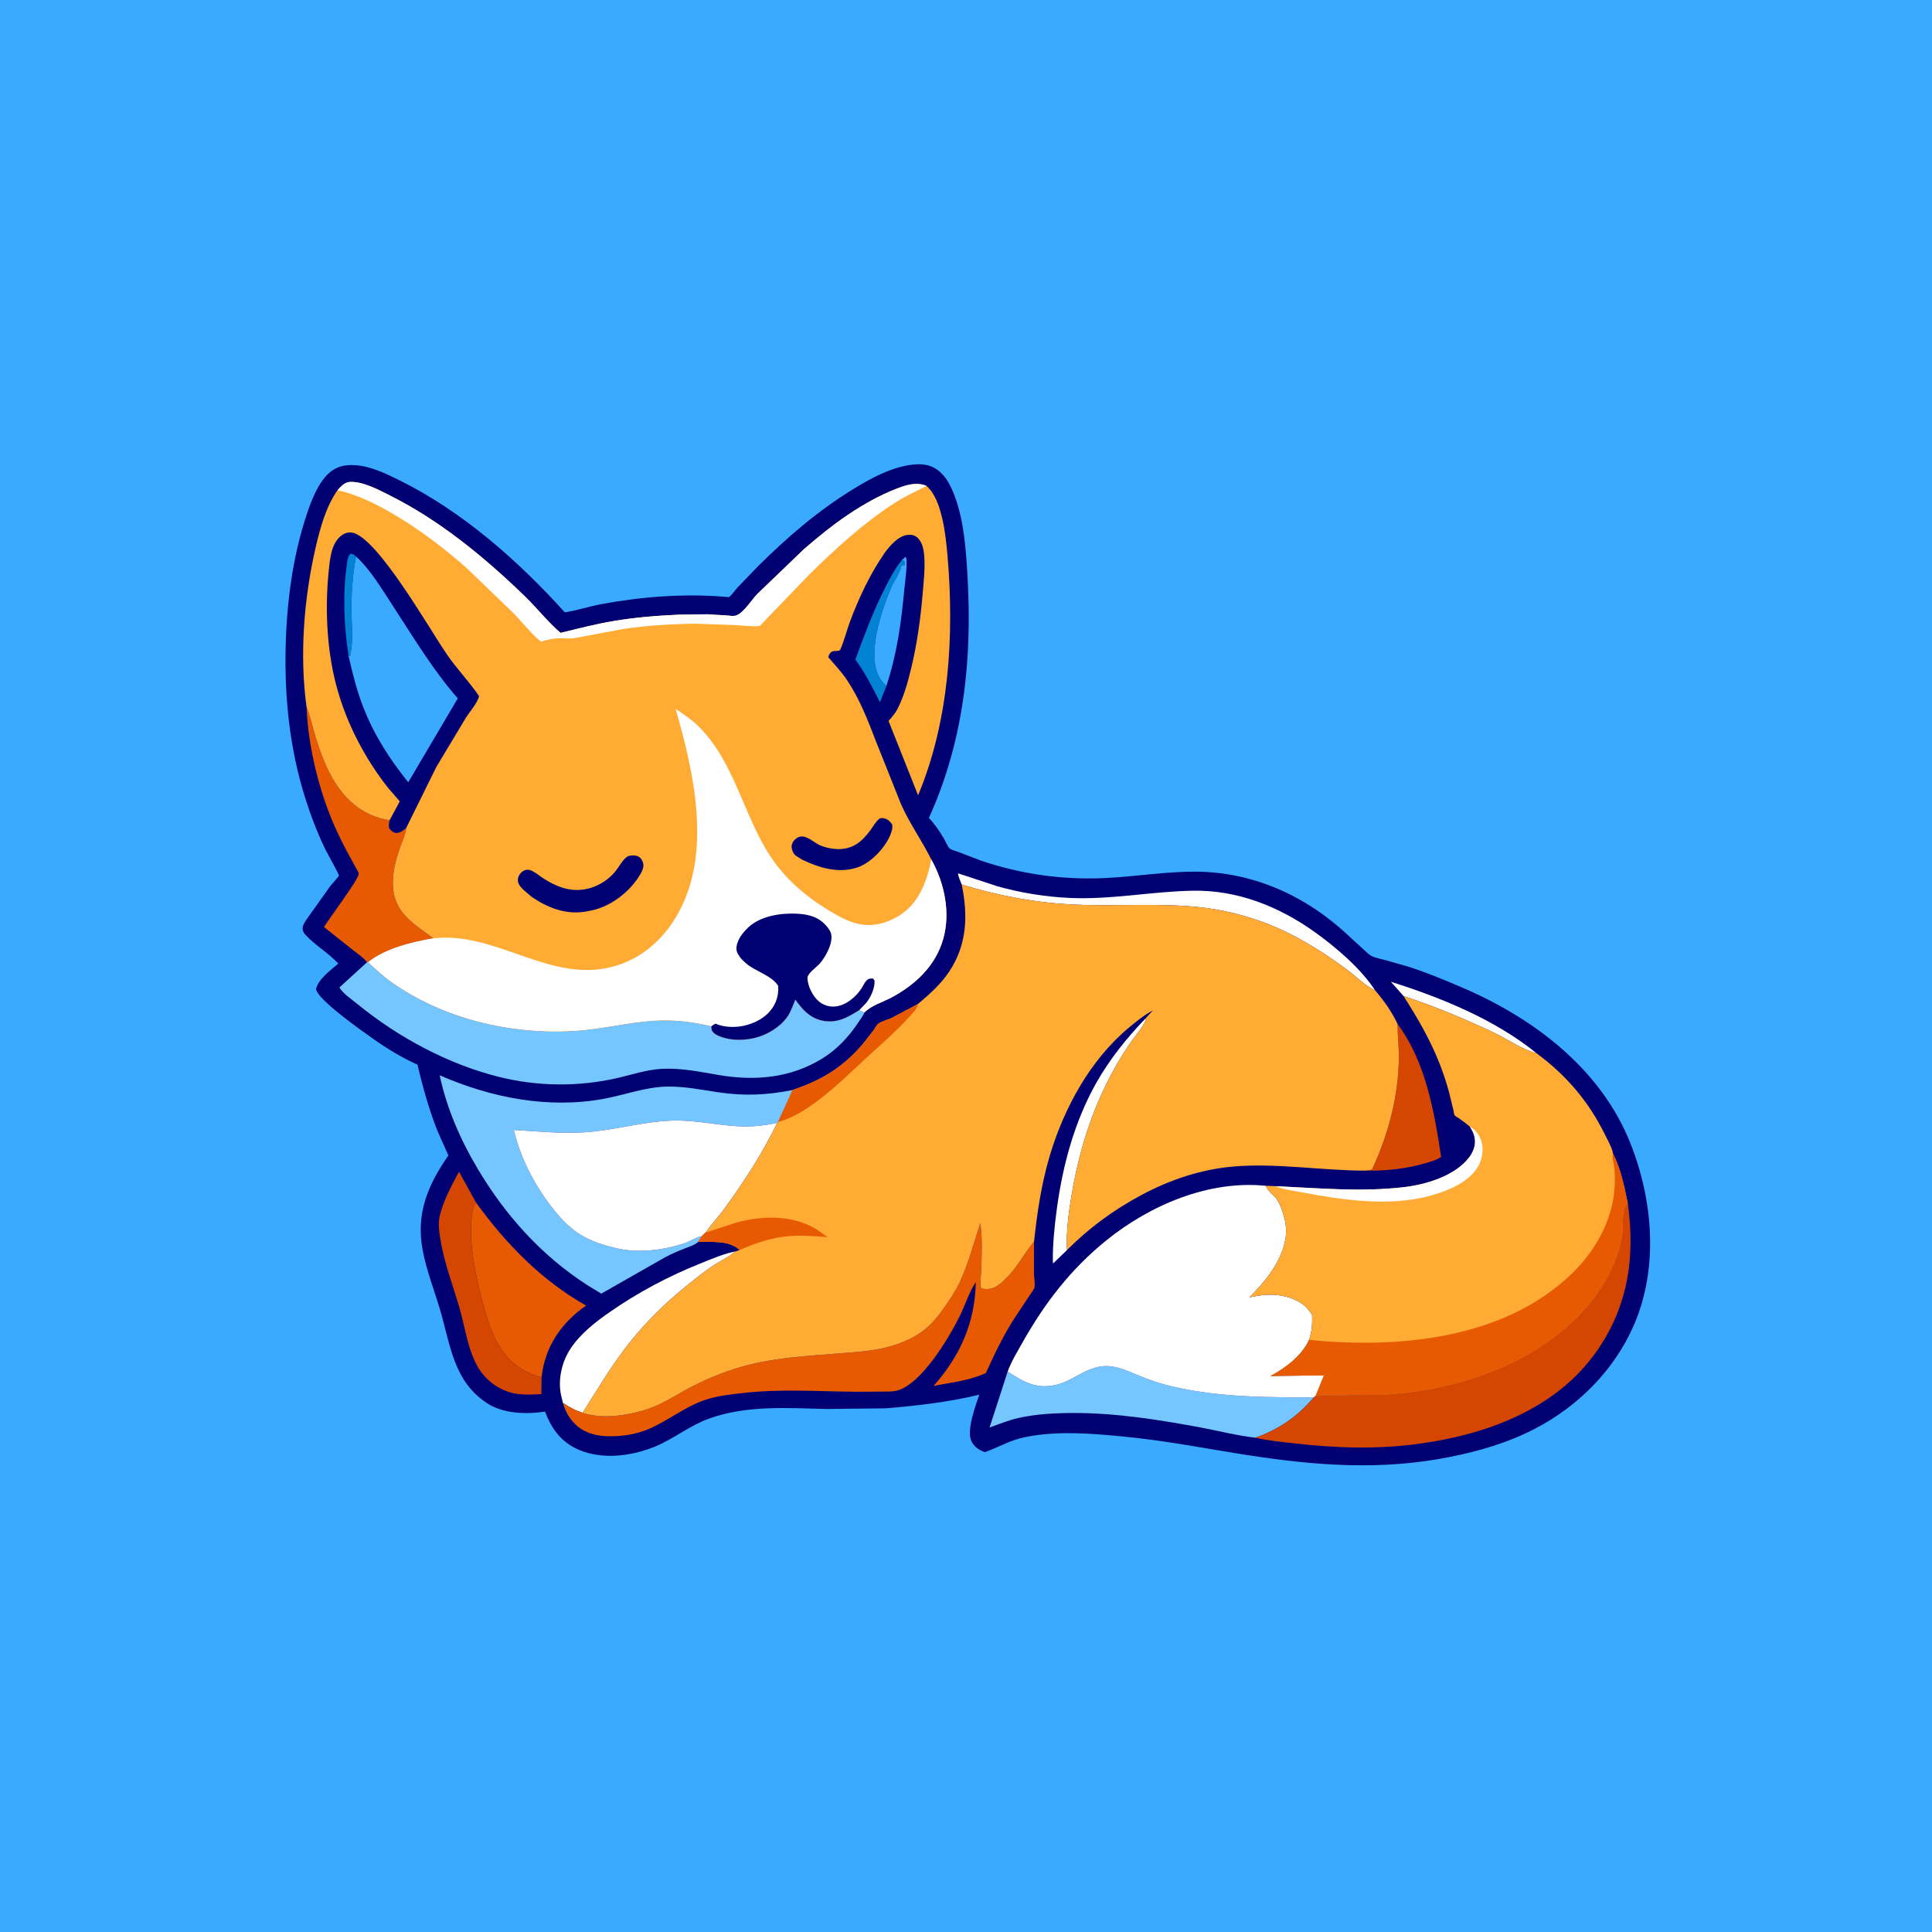 <svg version="1.1" xmlns="http://www.w3.org/2000/svg" style="display: block;" viewBox="0 0 2048 2048" width="1024" height="1024">
<path transform="translate(0,0)" fill="rgb(58,170,255)" d="M -0 -0 L 2048 0 L 2048 2048 L -0 2048 L -0 -0 z"/>
<path transform="translate(0,0)" fill="rgb(0,0,114)" d="M 968.572 492.382 C 975.224 491.792 982.357 492.168 988.5 495.018 C 1000.92 500.779 1007.49 513.724 1012.05 525.967 C 1021.8 552.131 1023.9 581.844 1025.53 609.5 C 1030.8 698.574 1021.85 785.081 984.662 867.096 C 990.677 873.269 995.615 880.647 1000.06 888 C 1001.79 890.874 1004.51 897.499 1006.83 899.558 C 1008.28 900.855 1013.38 902.151 1015.35 902.929 L 1040.12 912.399 C 1082.61 926.792 1126.7 932.89 1171.56 930.77 C 1204.65 929.207 1237.89 923.417 1271 924.049 C 1292.05 924.45 1312.26 927.803 1332.38 934.043 C 1367.23 944.856 1398.97 964.042 1425.88 988.561 L 1444.69 1005.82 C 1447.53 1008.37 1450.84 1011.86 1454.28 1013.57 C 1458.21 1015.52 1463.37 1016.36 1467.62 1017.5 L 1492.44 1024.58 C 1511.76 1030.69 1530.85 1038.67 1549.48 1046.63 C 1625.76 1079.21 1696.96 1132.94 1728.37 1212.1 C 1752.29 1272.41 1758.32 1343.96 1731.98 1404.69 C 1711.28 1452.4 1672.69 1490.95 1626.76 1514.69 C 1597.97 1529.57 1567.86 1538.29 1536.2 1544.57 C 1464.72 1558.78 1395.89 1553.77 1324.38 1542.76 C 1280.17 1535.94 1236.4 1527.19 1191.83 1522.88 C 1156.93 1519.5 1120.04 1516.31 1085.44 1523.67 C 1071.51 1526.63 1060.8 1532.83 1047.79 1537.92 C 1045.91 1538.65 1044.58 1539.73 1042.69 1538.87 L 1041 1538.09 C 1036.22 1535.94 1032.43 1532.89 1029.96 1528.15 C 1024.04 1516.81 1034.1 1490.26 1038.12 1478.37 C 1005.88 1486.34 972.299 1490.03 939.25 1492.87 L 876.52 1493.58 C 834.737 1492.62 790.993 1489.32 751 1504 C 730.74 1511.43 714.209 1525.21 694.369 1533.41 C 669.7 1543.61 638.664 1547.65 613.5 1536.8 C 594.897 1528.78 584.878 1514.82 577.706 1496.38 C 557.31 1499.35 533.216 1498.81 515.599 1487 C 480.343 1463.36 477.49 1425.31 466.301 1387.78 C 460.08 1366.91 451.973 1346.43 447.999 1324.94 C 440.838 1286.21 453.435 1256.25 475.321 1224.83 L 463.38 1198.01 C 454.646 1175.52 447.987 1152.01 442.555 1128.53 C 426.18 1121.41 409.259 1110.94 394.746 1100.61 C 383.255 1092.44 336.951 1060.08 335.01 1048.5 C 336.965 1038.33 350.98 1027.95 358.636 1021.45 C 348.229 1010.23 334.498 1002.33 324.112 991.304 C 317.954 984.768 321.491 979.764 325.746 973.536 L 350.074 939.302 C 351.201 937.804 359.263 929.072 359.326 928.114 C 359.407 926.884 346.271 903.227 345.021 900.673 C 336.534 883.337 329.509 864.805 323.687 846.403 C 307.303 794.613 301.601 741.158 302.776 686.998 C 303.8 639.815 310.039 590.886 324.92 546 C 329.84 531.162 336.789 512.397 348.633 501.576 C 356.408 494.472 365.431 492.552 375.67 493.059 C 392.608 493.896 409.173 502.028 424.099 509.452 C 490.539 542.499 549.383 594.464 598.78 649.166 C 611.753 647.055 624.594 642.785 637.612 640.376 C 679.958 632.539 724.062 629.127 767.01 632.508 C 767.577 632.553 772.356 633.149 772.645 632.973 C 775.335 631.33 779.299 625.517 781.584 623.017 L 803.39 600.389 C 834.778 569.135 867.793 540.813 905.747 517.693 C 924.918 506.015 945.966 494.779 968.572 492.382 z"/>
<path transform="translate(0,0)" fill="rgb(255,255,255)" d="M 1487.81 1055.86 L 1474.38 1040.7 C 1527.78 1057.56 1584.88 1080.82 1628.69 1116.41 C 1612.84 1112.45 1597.17 1100.95 1582.23 1093.96 C 1551.49 1079.6 1520.09 1066.37 1487.81 1055.86 z"/>
<path transform="translate(0,0)" fill="rgb(1,130,211)" d="M 955.818 593.944 L 958.51 594.5 C 958.83 596.23 959.043 597.239 958.755 599 L 957.344 599.142 L 955.277 600.005 L 954.994 601.585 C 953.63 608.268 947.821 615.493 945.057 622 C 934.804 646.134 917.534 695.141 933.043 719.473 C 934.88 722.354 936.955 724.9 939.631 727.023 L 932.846 744.448 C 924.611 728.438 917.51 713.85 906.702 699.182 C 915.523 675.069 924.733 650.405 936.093 627.375 C 941.876 615.651 947.601 604.194 955.818 593.944 z"/>
<path transform="translate(0,0)" fill="rgb(58,170,255)" d="M 955.818 593.944 L 960 590.206 C 962.816 593.605 959.233 618.323 958.654 624.523 C 955.34 659.969 950.882 693.106 939.631 727.023 C 936.955 724.9 934.88 722.354 933.043 719.473 C 917.534 695.141 934.804 646.134 945.057 622 C 947.821 615.493 953.63 608.268 954.994 601.585 L 955.277 600.005 L 957.344 599.142 L 958.755 599 C 959.043 597.239 958.83 596.23 958.51 594.5 L 955.818 593.944 z"/>
<path transform="translate(0,0)" fill="rgb(255,255,255)" d="M 1214.69 1079.23 C 1214.63 1085.33 1204.56 1096.56 1200.94 1101.65 C 1187.26 1120.87 1175.67 1141.72 1166.11 1163.29 C 1151.26 1196.8 1141.48 1232.59 1135.62 1268.74 C 1132.58 1287.46 1130.13 1306.12 1131.06 1325.14 L 1116.27 1339.39 L 1116.05 1336.17 C 1115.92 1317.8 1117.98 1298.33 1120.47 1280.13 C 1126.71 1234.61 1139.19 1188.68 1161.81 1148.42 C 1176.09 1123.02 1194.45 1100.12 1214.69 1079.23 z"/>
<path transform="translate(0,0)" fill="rgb(213,71,1)" d="M 1481.58 1085.72 C 1511.29 1125.35 1520.45 1178.61 1527.64 1226.28 C 1523.89 1229.41 1516.85 1231.28 1512.14 1232.71 C 1491.16 1239.08 1468.75 1241.33 1446.87 1240.9 C 1449.51 1240.67 1451.99 1240.54 1454.5 1239.6 C 1471.72 1202.27 1482.34 1162.73 1482.87 1121.46 C 1483.02 1110.08 1481.47 1098.74 1481.56 1087.42 L 1481.58 1085.72 z"/>
<path transform="translate(0,0)" fill="rgb(255,255,255)" d="M 1019.45 937.632 C 1018.13 934.037 1015.8 929.512 1015.54 925.745 L 1057.16 939.464 C 1081.86 946.411 1108.05 950.664 1133.69 951.844 C 1177.69 953.868 1220.27 945.053 1263.93 944.193 C 1311.96 943.247 1356.16 961.002 1394.7 988.749 C 1416.7 1004.58 1442.82 1026.98 1457.68 1049.82 C 1447.06 1045.06 1436.69 1034.28 1427.1 1027.24 C 1398.72 1006.41 1368.29 987.761 1334.92 976.057 C 1314.92 969.04 1293.71 964.062 1272.62 961.759 C 1228.71 956.964 1183.78 960.873 1139.63 958.925 C 1098.52 957.112 1058.74 949.645 1019.45 937.632 z"/>
<path transform="translate(0,0)" fill="rgb(255,255,255)" d="M 596.716 1487.13 L 594.711 1478.83 C 591.242 1462.31 595.573 1443.4 604.886 1429.48 C 615.675 1413.37 630.908 1401.62 646.66 1390.64 C 676.554 1369.81 709.196 1352.6 743 1339.08 C 754.789 1334.36 766.714 1329.17 779.192 1326.65 L 777.671 1327.98 C 771.807 1332.98 763.838 1336.51 757.333 1340.73 C 747.487 1347.11 738.125 1354.69 728.948 1362 C 704.227 1381.7 680.822 1405.14 661.803 1430.4 C 645.711 1451.78 631.928 1475.09 617.571 1497.65 C 609.76 1495.01 603.47 1491.73 596.716 1487.13 z"/>
<path transform="translate(0,0)" fill="rgb(213,71,1)" d="M 574.055 1460.01 L 573.894 1477.87 C 563.745 1478.26 553.116 1479.04 543.193 1476.61 C 528.035 1472.9 514.833 1463.03 506.871 1449.64 C 496.195 1431.69 493.218 1408.42 487.637 1388.53 C 480.613 1363.5 470.793 1339.14 466.787 1313.35 C 465.439 1304.67 464.13 1296.41 466.413 1287.78 L 466.907 1286 C 471.083 1270.56 478.954 1256.36 486.364 1242.28 L 486.958 1242.74 L 504.569 1274.7 C 501.481 1278.69 501.095 1282.62 500.381 1287.48 C 498.44 1300.69 498.999 1313.58 500.697 1326.81 C 503.095 1345.48 507.124 1364.06 512.087 1382.22 C 518.546 1405.84 527.014 1432.31 547.63 1447.53 C 555.164 1453.09 564.976 1457.72 574.055 1460.01 z"/>
<path transform="translate(0,0)" fill="rgb(231,90,2)" d="M 504.569 1274.7 C 536.408 1318.59 573.828 1357.1 621.28 1383.97 C 597.187 1400.69 580.515 1423.29 575.194 1452.35 L 574.055 1460.01 C 564.976 1457.72 555.164 1453.09 547.63 1447.53 C 527.014 1432.31 518.546 1405.84 512.087 1382.22 C 507.124 1364.06 503.095 1345.48 500.697 1326.81 C 498.999 1313.58 498.44 1300.69 500.381 1287.48 C 501.095 1282.62 501.481 1278.69 504.569 1274.7 z"/>
<path transform="translate(0,0)" fill="rgb(231,90,2)" d="M 324.957 749.389 C 328.979 759.292 331.097 769.972 334.212 780.2 C 344.447 813.802 359.398 849.162 393.73 864.032 C 399.658 866.599 406.609 868.598 413.028 869.404 C 412.298 872.622 411.604 874.94 412.69 878.197 C 415 881.004 416.058 881.899 419.5 883.066 C 424.55 882.749 426.983 880.788 430.661 877.542 L 430.545 878.443 C 429.457 885.704 426.047 892.612 423.657 899.525 C 416.371 920.604 411.245 945.745 425.207 965.308 C 433.986 977.608 447.476 985.481 459.211 994.648 C 436.98 998.368 407.873 1005.52 390.123 1019.98 L 389.09 1019.98 C 385.56 1015.26 379.025 1011.01 374.388 1007.26 L 343.447 982.717 C 348.754 973.829 380.156 932.189 380.284 926.323 C 380.317 924.786 378.3 921.785 377.528 920.391 L 367.111 901.346 C 360.976 889.61 355.279 877.792 350.374 865.488 C 336.177 829.875 326.441 787.663 324.957 749.389 z"/>
<path transform="translate(0,0)" fill="rgb(117,198,254)" d="M 1068.19 1453.88 C 1082 1462.89 1095.33 1471.27 1112.5 1469.17 L 1114.48 1468.95 C 1136.01 1466.29 1150.56 1448.15 1172.5 1448.05 C 1184.21 1448 1194.84 1453.09 1205.42 1457.44 C 1215.76 1461.69 1226.21 1465.57 1237.06 1468.32 C 1275.6 1478.11 1316.3 1480.74 1355.94 1481.06 C 1368.13 1481.16 1380.7 1481.82 1392.84 1481.11 C 1375.42 1501.65 1356.14 1514.97 1330.78 1524.04 C 1311.16 1521.84 1291.46 1516.65 1272 1513.05 C 1227.76 1504.87 1183.17 1497.8 1138.06 1497.83 C 1118.68 1497.85 1098.48 1498.89 1079.5 1503.14 C 1069.13 1505.46 1058.98 1509.67 1048.97 1513.22 L 1068.19 1453.88 z"/>
<path transform="translate(0,0)" fill="rgb(231,90,2)" d="M 617.571 1497.65 C 629.699 1501.73 644.556 1502.06 657.205 1500.32 C 670.788 1498.44 683.503 1495.44 696.094 1489.91 C 709.503 1484.01 721.732 1475.74 734.789 1469.13 C 753.583 1459.61 773.252 1451.93 793.692 1446.77 C 824.787 1438.92 857.34 1437.25 889.198 1434.68 C 905.48 1433.36 922.829 1432.41 938.668 1428.51 C 948.384 1426.11 957.131 1423.03 966.094 1418.52 C 980.748 1411.16 991.015 1400.23 1000.32 1386.92 C 1006.7 1377.8 1012.84 1368.93 1017.57 1358.78 C 1026.77 1339.03 1032.28 1317.31 1039.14 1296.65 C 1041.55 1312.27 1040.63 1329.37 1040.18 1345.13 C 1040 1351.47 1038.61 1359.39 1039.95 1365.5 C 1043.16 1366.43 1045.65 1366.73 1048.99 1366.25 C 1055.68 1365.27 1060.83 1360.59 1065.51 1356.08 C 1077.89 1344.15 1084.5 1330.65 1094.96 1317.52 L 1096.13 1316.08 L 1096.01 1349.94 C 1096.11 1354.03 1097.43 1361.07 1096.57 1364.88 C 1096.1 1366.98 1092.56 1371.46 1091.35 1373.32 L 1074.58 1398.61 C 1063.13 1416.56 1053.84 1436.07 1045.11 1455.44 C 1027.15 1463.8 1008.65 1465.32 989.55 1469.18 C 1017.69 1437.64 1033.75 1401.8 1034.35 1359.07 C 1027.37 1369.75 1023 1383.56 1017.31 1395.16 C 1005.95 1418.29 976.371 1467.88 950.442 1474.23 C 945.913 1475.34 940.457 1475.05 935.803 1475.16 L 908.757 1475.32 C 868.433 1475.06 827.642 1472.01 787.5 1476.67 C 775.289 1478.09 762.832 1479.32 751.009 1482.84 C 729.141 1489.35 712.614 1502.92 692.5 1512.64 C 679.736 1518.81 666.278 1521.83 652.138 1522.37 C 641.972 1522.76 632.048 1522.19 622.565 1518.19 C 620.184 1517.18 617.9 1515.98 615.743 1514.55 C 605.785 1507.98 599.984 1498.37 596.716 1487.13 C 603.47 1491.73 609.76 1495.01 617.571 1497.65 z"/>
<path transform="translate(0,0)" fill="rgb(213,71,1)" d="M 1725.55 1275.95 C 1734 1334.98 1724.84 1389.69 1688.45 1437.97 C 1645.37 1495.12 1574.02 1520.84 1505.28 1530.3 C 1460.33 1536.49 1416.82 1535.16 1371.85 1530 C 1358.27 1528.45 1344.06 1527.18 1330.78 1524.04 C 1356.14 1514.97 1375.42 1501.65 1392.84 1481.11 L 1394.86 1479.16 L 1466 1478.67 C 1538.14 1474.17 1613.15 1451.63 1666.7 1401.34 C 1687.54 1381.77 1704.22 1358.76 1713.93 1331.72 C 1716.81 1323.69 1718.92 1315.36 1719.83 1306.87 C 1720.69 1298.82 1719.69 1286.86 1722.44 1279.5 C 1722.78 1278.59 1724.82 1276.78 1725.55 1275.95 z"/>
<path transform="translate(0,0)" fill="rgb(117,198,254)" d="M 740.016 1316.52 C 736.142 1320.01 730.481 1321.61 725.685 1323.49 C 718.859 1326.18 712.221 1329.03 705.703 1332.41 L 637.39 1371.31 L 622.455 1362.23 C 573.972 1330.87 536.061 1288.79 506.611 1239.37 C 488.084 1208.28 473.635 1175.32 466.07 1139.86 C 520.463 1163.65 581.666 1175.76 640.771 1164.65 C 663.113 1160.45 685.197 1151.96 708.078 1151.8 C 726.372 1151.66 743.262 1155.15 761.223 1157.83 C 789.045 1161.97 812.848 1160.93 840.277 1155.41 L 824.742 1189.43 L 823.836 1190.31 C 809.476 1193.37 796.211 1194.7 781.552 1193.85 C 758.572 1192.52 736.676 1187.26 713.437 1187.86 C 685.288 1188.59 657.419 1196.42 629.404 1199.47 C 600.533 1202.61 573.343 1199.39 544.629 1197.81 C 551.511 1226.9 565.885 1254.83 584.006 1278.5 C 592.882 1290.09 603.006 1301.33 615.558 1309.01 C 627.657 1316.42 641.241 1320.41 654.969 1323.5 C 677.216 1328.51 704.593 1325.14 725.887 1317.71 C 731.724 1315.68 737.948 1311.48 743.825 1310.45 L 740.016 1316.52 z"/>
<path transform="translate(0,0)" fill="rgb(255,255,255)" d="M 743.825 1310.45 C 737.948 1311.48 731.724 1315.68 725.887 1317.71 C 704.593 1325.14 677.216 1328.51 654.969 1323.5 C 641.241 1320.41 627.657 1316.42 615.558 1309.01 C 603.006 1301.33 592.882 1290.09 584.006 1278.5 C 565.885 1254.83 551.511 1226.9 544.629 1197.81 C 573.343 1199.39 600.533 1202.61 629.404 1199.47 C 657.419 1196.42 685.288 1188.59 713.437 1187.86 C 736.676 1187.26 758.572 1192.52 781.552 1193.85 C 796.211 1194.7 809.476 1193.37 823.836 1190.31 C 808.337 1222.65 788.274 1253.36 767.125 1282.29 C 761.069 1290.57 753.64 1298.26 747.902 1306.6 L 743.825 1310.45 z"/>
<path transform="translate(0,0)" fill="rgb(117,198,254)" d="M 389.09 1019.98 L 390.123 1019.98 C 397.528 1026.6 404.875 1033.77 412.922 1039.59 C 468.543 1079.78 540.62 1096.87 608.469 1092.9 C 637.1 1091.23 665.052 1083.87 693.502 1082.04 C 714.198 1080.72 733.872 1083.05 753.97 1087.92 C 754.047 1089.44 754.333 1090.89 754.581 1092.39 C 756.46 1095.2 758.168 1096.4 761.259 1097.82 C 775.236 1104.21 794.209 1103.17 808.25 1097.64 C 818.631 1093.56 829.799 1085.78 835.744 1076.13 C 838.792 1071.18 840.745 1065.03 843.088 1059.69 C 850.409 1069.93 858.168 1078.75 871 1081.74 C 886.403 1085.33 898.413 1078.67 910.917 1070.69 L 916.405 1073.18 C 914.79 1077.09 911.397 1081.45 909.027 1085 C 899.139 1099.8 886.624 1112.91 871.394 1122.25 C 837.739 1142.89 800.222 1146.03 762.054 1139.6 C 741.731 1136.18 722.606 1132 701.832 1133 C 685.424 1133.78 668.946 1139.52 652.937 1143.09 C 612.059 1152.18 569.67 1151.69 529 1141.58 C 475.258 1128.22 422.383 1099.77 379.541 1064.85 C 373.61 1060.02 363.665 1053.29 359.74 1046.8 L 389.09 1019.98 z"/>
<path transform="translate(0,0)" fill="rgb(255,255,255)" d="M 1068.19 1453.88 C 1072.09 1443.05 1078.34 1433 1083.96 1423 C 1107.41 1381.27 1135.05 1345.42 1172.47 1315.09 C 1218.86 1277.49 1281.39 1250.77 1341.9 1257.01 C 1343.16 1262.16 1350.75 1266.86 1353.79 1271.74 C 1357.69 1278 1359.76 1284.69 1361.65 1291.75 C 1363.59 1298.97 1363.8 1308.21 1362.21 1315.5 L 1361.89 1317.04 C 1356.9 1339.37 1340.24 1359.4 1324.49 1375.2 L 1333.48 1373.61 C 1349.26 1370.79 1368.11 1372.98 1381.15 1382.76 C 1385.32 1385.88 1388.07 1389.64 1390.88 1393.93 C 1391.18 1403.41 1390.7 1411.24 1387.7 1420.31 L 1387.06 1421.64 C 1379.11 1437.86 1362.51 1450.19 1346.93 1458.57 L 1403.53 1457.94 L 1394.86 1479.16 L 1392.84 1481.11 C 1380.7 1481.82 1368.13 1481.16 1355.94 1481.06 C 1316.3 1480.74 1275.6 1478.11 1237.06 1468.32 C 1226.21 1465.57 1215.76 1461.69 1205.42 1457.44 C 1194.84 1453.09 1184.21 1448 1172.5 1448.05 C 1150.56 1448.15 1136.01 1466.29 1114.48 1468.95 L 1112.5 1469.17 C 1095.33 1471.27 1082 1462.89 1068.19 1453.88 z"/>
<path transform="translate(0,0)" fill="rgb(255,171,52)" d="M 1487.81 1055.86 C 1520.09 1066.37 1551.49 1079.6 1582.23 1093.96 C 1597.17 1100.95 1612.84 1112.45 1628.69 1116.41 C 1660.05 1139.57 1683.97 1167.4 1701.2 1202.52 C 1703.94 1208.12 1708.24 1215.44 1709.6 1221.51 L 1709.72 1222.62 C 1718.16 1239.15 1721.94 1257.89 1725.55 1275.95 C 1724.82 1276.78 1722.78 1278.59 1722.44 1279.5 C 1719.69 1286.86 1720.69 1298.82 1719.83 1306.87 C 1718.92 1315.36 1716.81 1323.69 1713.93 1331.72 C 1704.22 1358.76 1687.54 1381.77 1666.7 1401.34 C 1613.15 1451.63 1538.14 1474.17 1466 1478.67 L 1394.86 1479.16 L 1403.53 1457.94 L 1346.93 1458.57 C 1362.51 1450.19 1379.11 1437.86 1387.06 1421.64 L 1387.7 1420.31 C 1390.7 1411.24 1391.18 1403.41 1390.88 1393.93 C 1388.07 1389.64 1385.32 1385.88 1381.15 1382.76 C 1368.11 1372.98 1349.26 1370.79 1333.48 1373.61 L 1324.49 1375.2 C 1340.24 1359.4 1356.9 1339.37 1361.89 1317.04 L 1362.21 1315.5 C 1363.8 1308.21 1363.59 1298.97 1361.65 1291.75 C 1359.76 1284.69 1357.69 1278 1353.79 1271.74 C 1350.75 1266.86 1343.16 1262.16 1341.9 1257.01 L 1352.07 1257.37 C 1397.44 1259.44 1441.57 1263.67 1487.03 1258.58 C 1511.01 1255.89 1542.3 1246.87 1557.53 1226.65 C 1561.79 1220.98 1564.49 1213.91 1563.32 1206.77 L 1563.08 1205.5 C 1562.34 1201.21 1560.35 1198.02 1558.16 1194.33 C 1554.43 1191.1 1550.61 1188.23 1546.55 1185.43 C 1545.57 1184.76 1542.6 1183.21 1541.98 1182.32 C 1541.37 1181.44 1540.97 1178.06 1540.7 1176.94 L 1535.98 1157.5 C 1533.33 1147.88 1530.19 1138.15 1526.57 1128.85 C 1516.35 1102.55 1502.95 1079.52 1487.81 1055.86 z"/>
<path transform="translate(0,0)" fill="rgb(255,255,255)" d="M 1558.16 1194.33 C 1564.16 1197.45 1568.21 1203.19 1570.3 1209.59 C 1573.04 1218.01 1571.23 1228.79 1566.92 1236.34 C 1556.65 1254.32 1531.91 1263.55 1512.89 1268.35 C 1470.93 1278.93 1422.9 1271.99 1381.01 1264.09 C 1371.8 1262.35 1360.64 1261.06 1352.07 1257.37 C 1397.44 1259.44 1441.57 1263.67 1487.03 1258.58 C 1511.01 1255.89 1542.3 1246.87 1557.53 1226.65 C 1561.79 1220.98 1564.49 1213.91 1563.32 1206.77 L 1563.08 1205.5 C 1562.34 1201.21 1560.35 1198.02 1558.16 1194.33 z"/>
<path transform="translate(0,0)" fill="rgb(231,90,2)" d="M 1709.72 1222.62 C 1718.16 1239.15 1721.94 1257.89 1725.55 1275.95 C 1724.82 1276.78 1722.78 1278.59 1722.44 1279.5 C 1719.69 1286.86 1720.69 1298.82 1719.83 1306.87 C 1718.92 1315.36 1716.81 1323.69 1713.93 1331.72 C 1704.22 1358.76 1687.54 1381.77 1666.7 1401.34 C 1613.15 1451.63 1538.14 1474.17 1466 1478.67 L 1394.86 1479.16 L 1403.53 1457.94 L 1346.93 1458.57 C 1362.51 1450.19 1379.11 1437.86 1387.06 1421.64 L 1387.7 1420.31 C 1469.3 1428.66 1564.44 1421.96 1634.71 1375.31 C 1670.86 1351.32 1699.74 1318.67 1709.3 1275.5 C 1712.09 1262.89 1712.94 1243.92 1710.12 1231.34 C 1709.48 1228.51 1709.26 1226.4 1709.6 1223.51 L 1709.72 1222.62 z"/>
<path transform="translate(0,0)" fill="rgb(255,171,52)" d="M 1019.45 937.632 C 1058.74 949.645 1098.52 957.112 1139.63 958.925 C 1183.78 960.873 1228.71 956.964 1272.62 961.759 C 1293.71 964.062 1314.92 969.04 1334.92 976.057 C 1368.29 987.761 1398.72 1006.41 1427.1 1027.24 C 1436.69 1034.28 1447.06 1045.06 1457.68 1049.82 C 1466.92 1060.59 1475.61 1072.81 1481.58 1085.72 L 1481.56 1087.42 C 1481.47 1098.74 1483.02 1110.08 1482.87 1121.46 C 1482.34 1162.73 1471.72 1202.27 1454.5 1239.6 C 1451.99 1240.54 1449.51 1240.67 1446.87 1240.9 C 1400.89 1240.88 1353.75 1232.7 1308 1236.52 C 1273.34 1239.42 1240.22 1250.54 1209.64 1266.93 C 1180.88 1282.35 1154.94 1301.25 1131.86 1324.33 L 1131.06 1325.14 C 1130.13 1306.12 1132.58 1287.46 1135.62 1268.74 C 1141.48 1232.59 1151.26 1196.8 1166.11 1163.29 C 1175.67 1141.72 1187.26 1120.87 1200.94 1101.65 C 1204.56 1096.56 1214.63 1085.33 1214.69 1079.23 L 1222.05 1071.06 C 1212.67 1076.11 1204.27 1082.97 1196.12 1089.8 C 1155.44 1123.89 1127.9 1174.64 1112.85 1224.97 C 1103.99 1254.58 1099.44 1285.39 1096.13 1316.08 L 1094.96 1317.52 C 1084.5 1330.65 1077.89 1344.15 1065.51 1356.08 C 1060.83 1360.59 1055.68 1365.27 1048.99 1366.25 C 1045.65 1366.73 1043.16 1366.43 1039.95 1365.5 C 1038.61 1359.39 1040 1351.47 1040.18 1345.13 C 1040.63 1329.37 1041.55 1312.27 1039.14 1296.65 C 1032.28 1317.31 1026.77 1339.03 1017.57 1358.78 C 1012.84 1368.93 1006.7 1377.8 1000.32 1386.92 C 991.015 1400.23 980.748 1411.16 966.094 1418.52 C 957.131 1423.03 948.384 1426.11 938.668 1428.51 C 922.829 1432.41 905.48 1433.36 889.198 1434.68 C 857.34 1437.25 824.787 1438.92 793.692 1446.77 C 773.252 1451.93 753.583 1459.61 734.789 1469.13 C 721.732 1475.74 709.503 1484.01 696.094 1489.91 C 683.503 1495.44 670.788 1498.44 657.205 1500.32 C 644.556 1502.06 629.699 1501.73 617.571 1497.65 C 631.928 1475.09 645.711 1451.78 661.803 1430.4 C 680.822 1405.14 704.227 1381.7 728.948 1362 C 738.125 1354.69 747.487 1347.11 757.333 1340.73 C 763.838 1336.51 771.807 1332.98 777.671 1327.98 L 779.192 1326.65 L 783.999 1325.11 C 773.211 1314.43 754.151 1316.7 740.016 1316.52 L 743.825 1310.45 L 747.902 1306.6 C 753.64 1298.26 761.069 1290.57 767.125 1282.29 C 788.274 1253.36 808.337 1222.65 823.836 1190.31 L 824.742 1189.43 L 840.277 1155.41 C 871.364 1144.88 893.843 1131.36 915.299 1105.9 L 926.245 1091.86 C 927.435 1090.19 929.212 1086.67 930.723 1085.43 C 933.689 1082.99 941.675 1080.73 945.414 1078.96 L 973.058 1064.31 C 985.35 1053.84 997.269 1043.44 1006.26 1029.85 C 1025.19 1001.22 1026.2 970.407 1019.45 937.632 z"/>
<path transform="translate(0,0)" fill="rgb(231,90,2)" d="M 747.902 1306.6 L 780.5 1296.03 C 808.027 1288.46 839.127 1287.73 864.511 1302.5 L 877.404 1311.42 C 863.524 1310.4 849.813 1309.2 835.887 1310.39 C 817.756 1311.93 800.522 1317.76 783.999 1325.11 C 773.211 1314.43 754.151 1316.7 740.016 1316.52 L 743.825 1310.45 L 747.902 1306.6 z"/>
<path transform="translate(0,0)" fill="rgb(231,90,2)" d="M 840.277 1155.41 C 871.364 1144.88 893.843 1131.36 915.299 1105.9 L 926.245 1091.86 C 927.435 1090.19 929.212 1086.67 930.723 1085.43 C 933.689 1082.99 941.675 1080.73 945.414 1078.96 L 973.058 1064.31 C 971.803 1070.32 966.609 1074.88 962.6 1079.28 C 950.294 1092.81 936.475 1104.91 922.951 1117.19 C 901.001 1137.13 880.04 1158.72 855.149 1175.04 C 845.833 1181.15 835.528 1186.47 824.742 1189.43 L 840.277 1155.41 z"/>
<path transform="translate(0,0)" fill="rgb(255,171,52)" d="M 357.86 519.607 C 361.741 515.371 365.263 511.03 371.454 510.837 C 385.231 510.406 402.147 519.598 414.125 525.627 C 466.966 552.225 514.124 591.143 556.436 632.162 C 569.343 644.675 580.623 659.182 594.198 670.871 C 612.845 666.331 631.386 661.543 650.324 658.328 C 673.35 654.419 696.629 652.581 719.945 651.546 L 750 651.159 L 770.468 652.403 C 773.651 652.684 777.43 653.443 780.526 652.331 C 788.349 649.519 796.662 636.009 802.607 629.776 L 852.114 582.222 C 881.212 556.789 914.128 532.136 950.334 518.054 C 960.477 514.109 971.614 510.516 982.109 515.107 C 998.668 528.958 1002.57 568.082 1004.33 588.285 C 1011.72 672.962 1006.34 763.822 973.22 843.105 L 941.916 764.252 C 945.364 760.268 948.96 756.256 951.375 751.537 C 958.283 738.035 962.434 722.777 965.965 708.083 C 972.118 682.474 975.72 656.63 977.948 630.415 C 979.067 617.245 980.725 603.03 979.77 589.831 C 979.259 582.764 977.764 574.01 971.812 569.34 C 968.749 566.935 965.347 566.542 961.59 567.063 C 952.021 568.391 942.875 578.828 937.641 586.296 C 922.577 607.79 910.125 634.425 900.999 659 C 897.543 668.306 895.146 678.182 891.292 687.293 C 890.456 689.271 890.567 689.487 888.5 689.882 C 885.376 690.479 882.683 689.341 880.169 692.166 C 878.852 693.646 878.416 694.888 878.104 696.78 C 885.071 704.816 892.398 712.625 898.286 721.509 C 911.192 740.979 919.817 763.046 928.128 784.769 L 955.256 852.77 C 964.427 873.331 977.253 891.035 987.197 911.012 C 1001.26 936.139 1007.83 967.677 999.737 995.756 C 991.634 1023.87 970.433 1043.69 945.247 1057.27 C 936.331 1062.08 923.386 1065.89 916.405 1073.18 L 910.917 1070.69 C 898.413 1078.67 886.403 1085.33 871 1081.74 C 858.168 1078.75 850.409 1069.93 843.088 1059.69 C 840.745 1065.03 838.792 1071.18 835.744 1076.13 C 829.799 1085.78 818.631 1093.56 808.25 1097.64 C 794.209 1103.17 775.236 1104.21 761.259 1097.82 C 758.168 1096.4 756.46 1095.2 754.581 1092.39 C 754.333 1090.89 754.047 1089.44 753.97 1087.92 C 733.872 1083.05 714.198 1080.72 693.502 1082.04 C 665.052 1083.87 637.1 1091.23 608.469 1092.9 C 540.62 1096.87 468.543 1079.78 412.922 1039.59 C 404.875 1033.77 397.528 1026.6 390.123 1019.98 C 407.873 1005.52 436.98 998.368 459.211 994.648 C 447.476 985.481 433.986 977.608 425.207 965.308 C 411.245 945.745 416.371 920.604 423.657 899.525 C 426.047 892.612 429.457 885.704 430.545 878.443 L 430.661 877.542 C 426.983 880.788 424.55 882.749 419.5 883.066 C 416.058 881.899 415 881.004 412.69 878.197 C 411.604 874.94 412.298 872.622 413.028 869.404 C 406.609 868.598 399.658 866.599 393.73 864.032 C 359.398 849.162 344.447 813.802 334.212 780.2 C 331.097 769.972 328.979 759.292 324.957 749.389 C 317.357 694.267 322.222 633.669 334.749 579.672 C 339.398 559.635 345.761 536.513 357.86 519.607 z"/>
<path transform="translate(0,0)" fill="rgb(0,0,114)" d="M 932.728 867.5 C 934.321 867.096 935.242 867.12 936.905 867.425 C 941.037 868.184 943.502 870.69 945.772 874 C 946.419 878.488 945.086 882.095 943.289 886.193 C 937.479 899.45 922.994 914.749 909.034 919.472 C 888.98 926.258 868.339 919.973 850.123 911.182 L 843.5 906.957 C 840.899 904.868 839.393 901.275 839.156 898 C 838.953 895.198 840.325 892.251 842.295 890.292 C 851.371 881.263 860.256 891.667 868.5 895.673 C 873.821 898.259 880.926 899.772 886.813 900.048 C 903.677 900.841 913.86 892.289 923.272 879.205 C 925.79 875.705 928.181 871.34 931.437 868.561 L 932.728 867.5 z"/>
<path transform="translate(0,0)" fill="rgb(0,0,114)" d="M 665.884 907.5 C 669.402 906.588 673.2 906.247 676.585 907.936 C 679.589 909.435 681.108 912.291 681.842 915.446 C 682.95 920.207 679.343 926.021 676.891 929.801 C 666.108 946.425 647.011 960.898 627.403 965.016 L 621.046 966.279 C 599.758 969.924 580.102 962.245 563.006 950.251 L 554.833 943.192 C 551.585 940.009 548.648 936.86 548.99 932 C 549.207 928.906 551.204 925.91 553.601 924.008 C 555.915 922.171 558.687 921.501 561.558 922.291 C 566.065 923.531 570.588 927.464 574.438 930.057 C 583.811 936.372 594.674 941.775 606.015 943.114 C 624.056 945.243 642.394 936.649 653.358 922.349 C 656.631 918.081 659.974 911.591 664.355 908.515 L 665.884 907.5 z"/>
<path transform="translate(0,0)" fill="rgb(255,255,255)" d="M 357.86 519.607 C 361.741 515.371 365.263 511.03 371.454 510.837 C 385.231 510.406 402.147 519.598 414.125 525.627 C 466.966 552.225 514.124 591.143 556.436 632.162 C 569.343 644.675 580.623 659.182 594.198 670.871 C 612.845 666.331 631.386 661.543 650.324 658.328 C 673.35 654.419 696.629 652.581 719.945 651.546 L 750 651.159 L 770.468 652.403 C 773.651 652.684 777.43 653.443 780.526 652.331 C 788.349 649.519 796.662 636.009 802.607 629.776 L 852.114 582.222 C 881.212 556.789 914.128 532.136 950.334 518.054 C 960.477 514.109 971.614 510.516 982.109 515.107 C 970.894 520.997 959.167 526.217 948.5 533.07 C 915.478 554.283 885.467 581.915 857.567 609.317 L 805.357 663.58 L 803.535 663.711 C 795.555 664.205 786.816 663.079 778.806 662.587 L 737.686 661.158 C 711.902 661.461 685.38 662.974 659.889 666.888 L 608.984 676.428 C 603.807 677.301 599.074 676.492 593.912 676.537 C 587.897 676.59 579.704 677.973 574.163 680.167 C 569.507 679.003 549.77 655.468 545.006 650.618 L 494.251 601.76 C 470.012 580.405 443.518 560.396 415.584 544.141 C 397.414 533.568 378.46 524.244 357.86 519.607 z"/>
<path transform="translate(0,0)" fill="rgb(0,0,114)" d="M 413.028 869.404 L 423.792 849.494 L 411.465 835.273 C 386.473 803.624 366.804 765.727 356.5 726.688 C 345.621 685.468 344.198 638.961 349.394 596.719 C 350.706 586.054 353.168 574.064 362.375 567.348 C 365.531 565.045 369.824 563.819 373.702 564.65 C 400.844 570.464 455.941 668.105 474.05 694.167 C 484.566 709.302 497.426 722.631 507.777 737.839 C 507.016 743.954 497.473 755.124 493.947 760.687 L 462.58 812.938 L 430.661 877.542 C 426.983 880.788 424.55 882.749 419.5 883.066 C 416.058 881.899 415 881.004 412.69 878.197 C 411.604 874.94 412.298 872.622 413.028 869.404 z"/>
<path transform="translate(0,0)" fill="rgb(1,130,211)" d="M 369.42 695.026 C 364.526 662.01 363.113 629.651 367.935 596.5 C 368.492 592.671 368.764 590.3 371.126 587.156 C 374.359 586.82 374.906 587.956 377.448 589.848 C 373.85 608.685 372.513 627.848 372.579 647 C 372.628 661.423 374.816 678.654 371.57 692.5 L 371.25 695.505 L 369.753 695.013 L 369.42 695.026 z"/>
<path transform="translate(0,0)" fill="rgb(58,170,255)" d="M 377.448 589.848 C 393.189 604.49 405.008 624.782 416.732 642.688 C 438.215 675.499 459.305 710.838 485.29 740.286 L 432.765 829.265 C 413.106 804.823 396.848 779.629 385.334 750.286 C 378.215 732.143 373.701 713.972 369.42 695.026 L 369.753 695.013 L 371.25 695.505 L 371.57 692.5 C 374.816 678.654 372.628 661.423 372.579 647 C 372.513 627.848 373.85 608.685 377.448 589.848 z"/>
<path transform="translate(0,0)" fill="rgb(255,255,255)" d="M 459.211 994.648 C 526.536 986.93 583.605 1043.31 650.988 1024.33 C 680.778 1015.94 703.808 995.197 718.731 968.401 C 754.949 903.366 735.525 818.538 716.149 751.428 C 724.786 757.218 733.393 762.942 740.789 770.312 C 778.422 807.808 787.649 862.692 815.677 906.246 C 831.603 930.992 853.242 949.681 878.183 964.877 C 887.957 970.832 899.228 977.161 910.529 979.5 C 926.457 982.796 942.388 978.011 955.653 968.946 C 974.993 955.728 982.911 932.895 987.197 911.012 C 1001.26 936.139 1007.83 967.677 999.737 995.756 C 991.634 1023.87 970.433 1043.69 945.247 1057.27 C 936.331 1062.08 923.386 1065.89 916.405 1073.18 L 910.917 1070.69 C 898.413 1078.67 886.403 1085.33 871 1081.74 C 858.168 1078.75 850.409 1069.93 843.088 1059.69 C 840.745 1065.03 838.792 1071.18 835.744 1076.13 C 829.799 1085.78 818.631 1093.56 808.25 1097.64 C 794.209 1103.17 775.236 1104.21 761.259 1097.82 C 758.168 1096.4 756.46 1095.2 754.581 1092.39 C 754.333 1090.89 754.047 1089.44 753.97 1087.92 C 733.872 1083.05 714.198 1080.72 693.502 1082.04 C 665.052 1083.87 637.1 1091.23 608.469 1092.9 C 540.62 1096.87 468.543 1079.78 412.922 1039.59 C 404.875 1033.77 397.528 1026.6 390.123 1019.98 C 407.873 1005.52 436.98 998.368 459.211 994.648 z"/>
<path transform="translate(0,0)" fill="rgb(0,0,114)" d="M 753.97 1087.92 C 755.32 1086.81 756.996 1085.98 758.5 1085.09 C 767.804 1089.47 781.465 1089.44 791.286 1086.65 L 793 1086.14 C 801.332 1083.7 809.726 1079.14 815.593 1072.59 C 822.544 1064.82 825.702 1055.3 824.889 1045 C 818.108 1033.98 800.792 1029.83 790.756 1021.14 C 786.729 1017.65 780.793 1011.66 780.683 1005.98 C 780.512 997.207 787.148 988.783 793.223 983.076 C 805.907 971.16 826.699 967.85 843.54 968.495 C 855.716 968.962 867.121 971.412 875.525 981.003 C 877.577 983.345 880.127 986.423 880.927 989.5 C 883.478 999.317 875.234 1014.34 868.905 1021.5 C 865.441 1025.42 855.804 1031.7 855.927 1037 C 856.124 1045.46 861.661 1056.11 868.009 1061.5 C 872.84 1065.6 879.485 1067.62 885.785 1066.89 C 896.885 1065.59 907.036 1057.04 913.042 1048 C 914.79 1045.37 916.294 1041.78 918.426 1039.5 C 920.642 1037.14 922.466 1037.23 925.5 1037.26 L 927.082 1039.5 C 927.461 1047.53 922.984 1057.4 917.892 1063.5 L 910.917 1070.69 C 898.413 1078.67 886.403 1085.33 871 1081.74 C 858.168 1078.75 850.409 1069.93 843.088 1059.69 C 840.745 1065.03 838.792 1071.18 835.744 1076.13 C 829.799 1085.78 818.631 1093.56 808.25 1097.64 C 794.209 1103.17 775.236 1104.21 761.259 1097.82 C 758.168 1096.4 756.46 1095.2 754.581 1092.39 C 754.333 1090.89 754.047 1089.44 753.97 1087.92 z"/>
</svg>